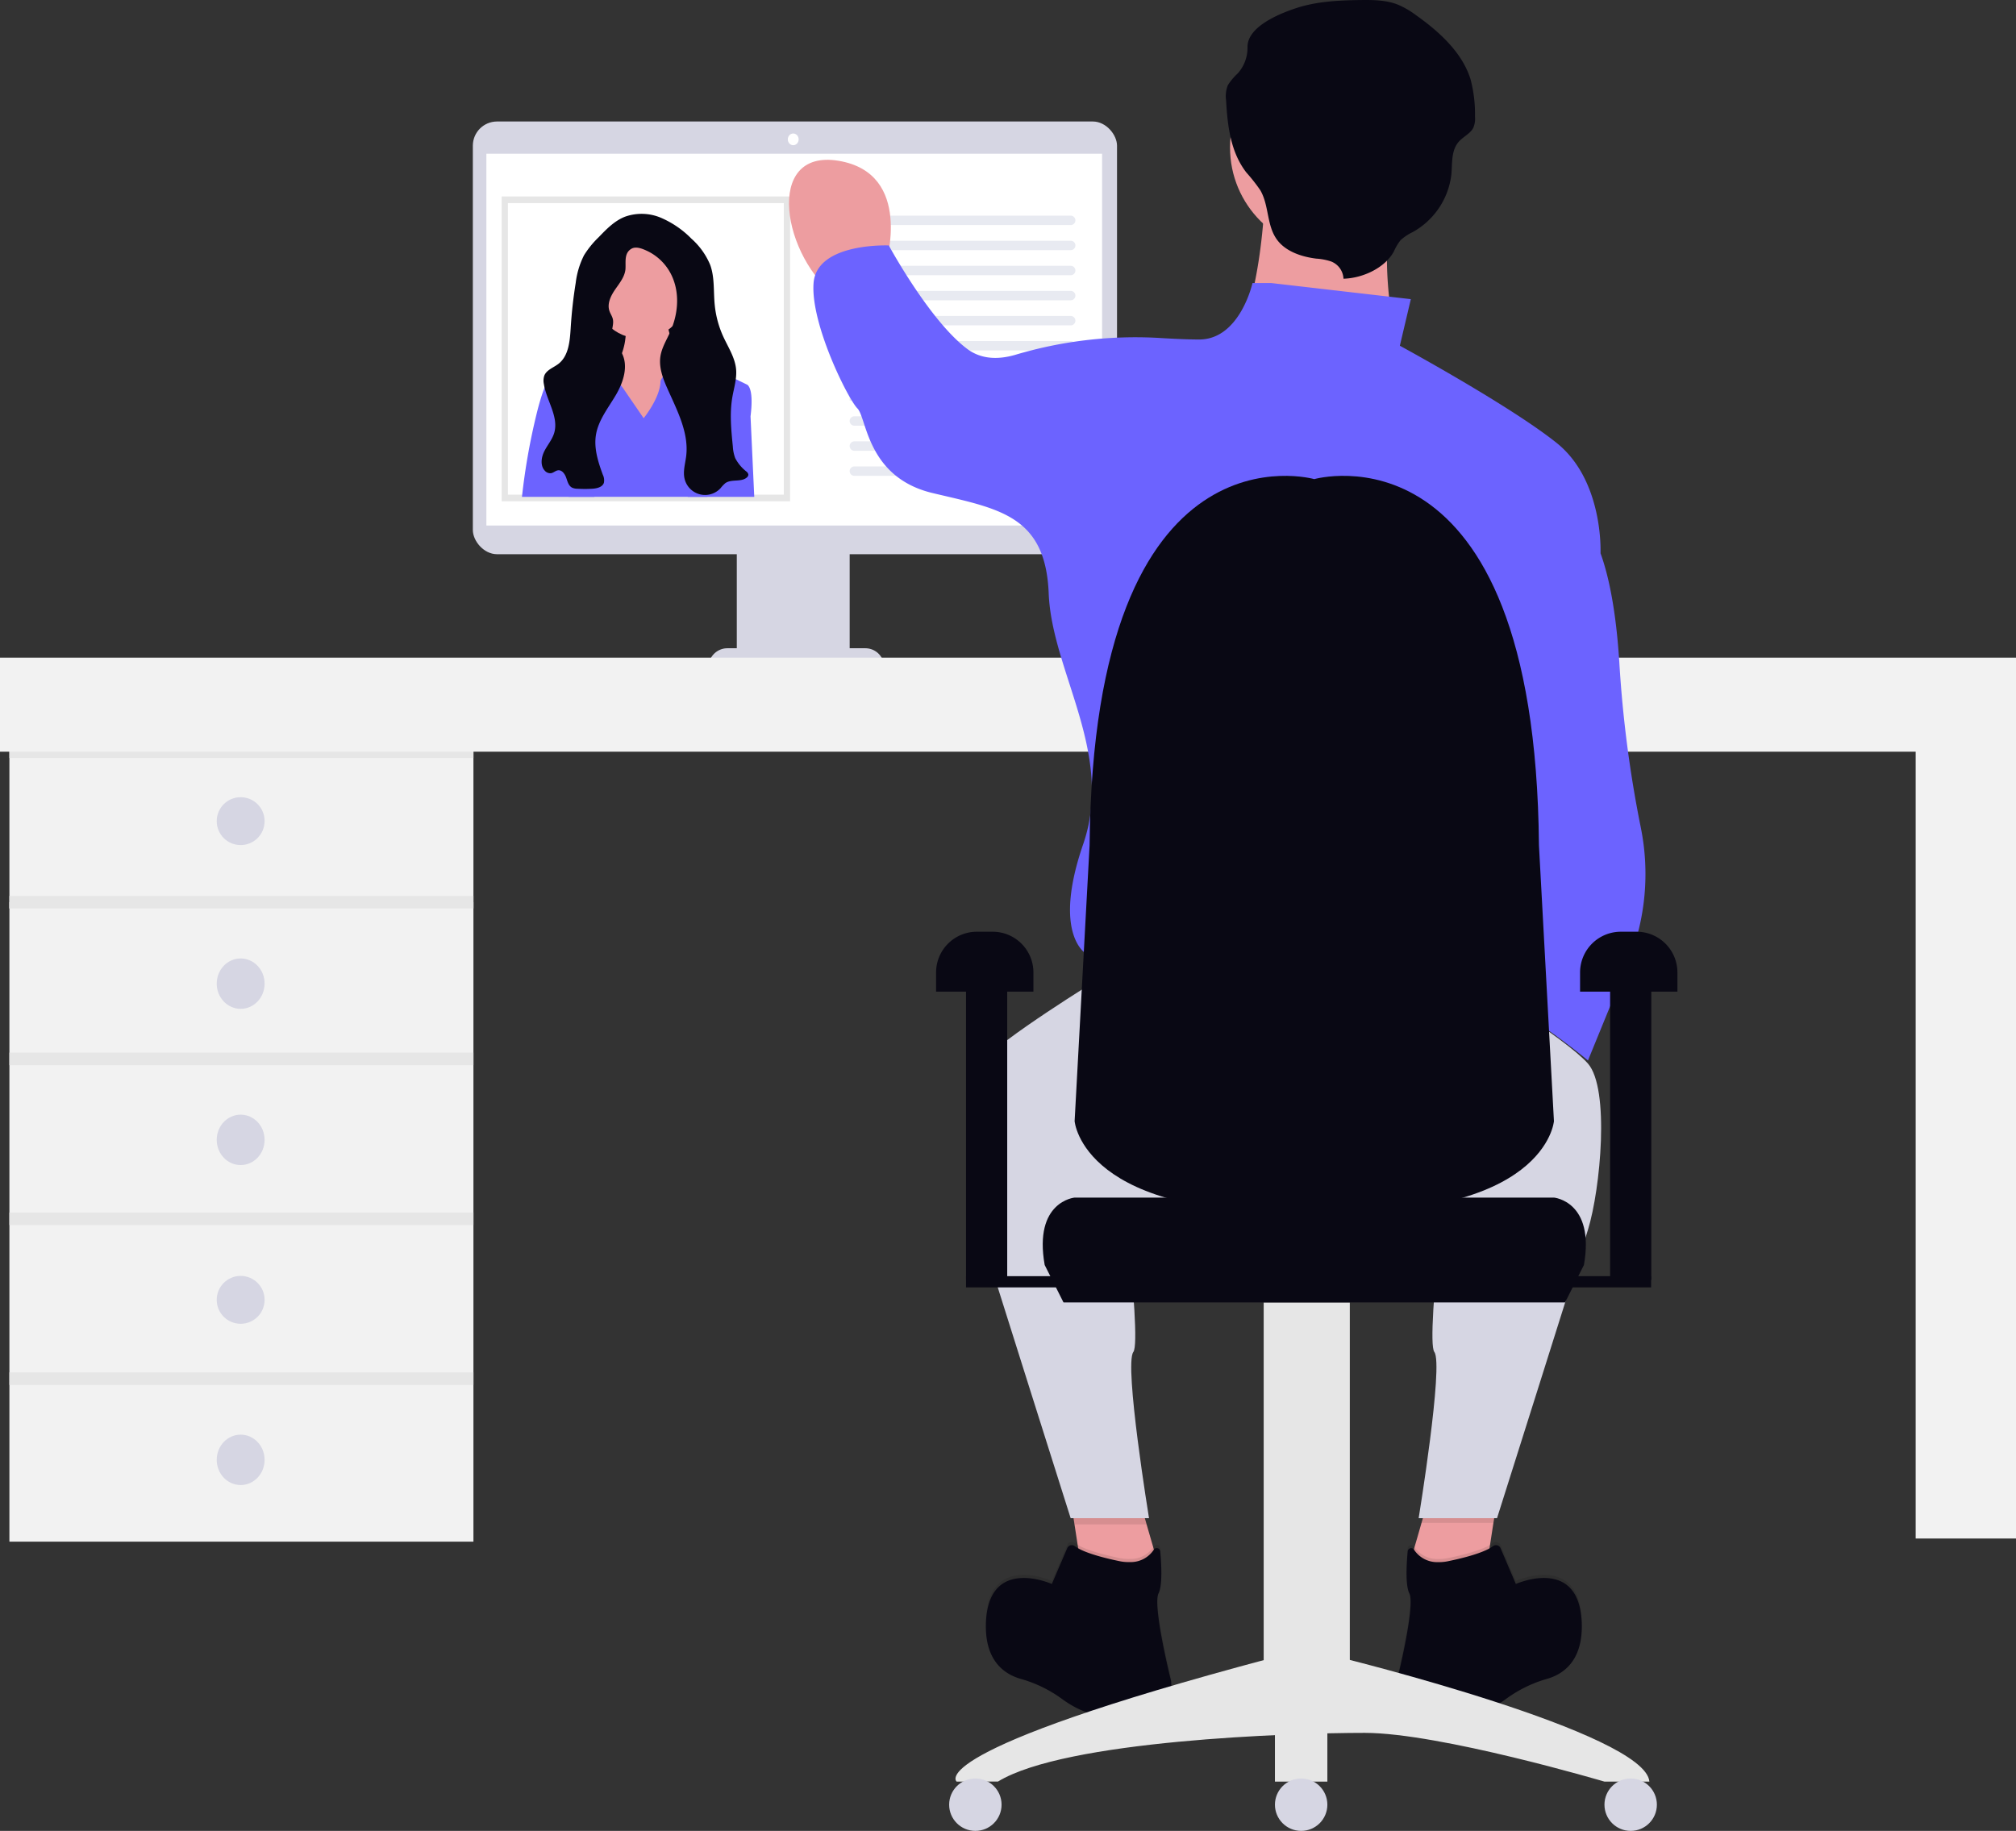 <svg xmlns="http://www.w3.org/2000/svg" width="800" height="726.677" viewBox="0 0 800 726.677" xmlns:xlink="http://www.w3.org/1999/xlink" role="img" artist="Katerina Limpitsouni" source="https://undraw.co/"><rect x="0" y="0" width="800" height="726.677" fill="#333333" stroke="none"/><g transform="translate(-626.574 -267.202)"><rect width="255.627" height="171.745" rx="9.61" transform="translate(814.208 315.422)" fill="#d6d6e3"/><rect width="244.33" height="147.558" transform="translate(819.582 328.225)" fill="#fff"/><ellipse cx="2.152" cy="2.327" rx="2.152" ry="2.327" transform="translate(939.196 320.186)" fill="#fff"/><rect width="44.79" height="47.278" transform="translate(918.954 480.946)" fill="#d6d6e3"/><path d="M463.3,326.95h54.743a7.465,7.465,0,0,1,7.465,7.465H455.84A7.465,7.465,0,0,1,463.3,326.95Z" transform="translate(451.916 197.542)" fill="#d6d6e3"/><rect width="184.137" height="63.453" transform="translate(630.307 564.305)" fill="#f2f2f2"/><rect width="39.813" height="345.879" transform="translate(1386.761 531.957)" fill="#f2f2f2"/><rect width="184.137" height="3.733" transform="translate(630.307 564.305)" fill="#e6e6e6"/><rect width="184.137" height="63.453" transform="translate(630.307 625.27)" fill="#f2f2f2"/><ellipse cx="9.5" cy="10" rx="9.5" ry="10" transform="translate(712.574 647.61)" fill="#d6d6e3"/><circle cx="9.5" cy="9.5" r="9.5" transform="translate(712.574 583.61)" fill="#d6d6e3"/><rect width="184.137" height="63.453" transform="translate(630.307 688.722)" fill="#f2f2f2"/><ellipse cx="9.5" cy="10" rx="9.5" ry="10" transform="translate(712.574 709.61)" fill="#d6d6e3"/><rect width="184.137" height="63.453" transform="translate(630.307 752.175)" fill="#f2f2f2"/><circle cx="9.5" cy="9.5" r="9.5" transform="translate(712.574 773.61)" fill="#d6d6e3"/><rect width="184.137" height="63.453" transform="translate(630.307 815.628)" fill="#f2f2f2"/><ellipse cx="9.5" cy="10" rx="9.5" ry="10" transform="translate(712.574 836.61)" fill="#d6d6e3"/><rect width="184.137" height="4.977" transform="translate(630.307 684.99)" fill="#e6e6e6"/><rect width="184.137" height="4.977" transform="translate(630.307 622.781)" fill="#e6e6e6"/><rect width="184.137" height="4.977" transform="translate(630.307 748.442)" fill="#e6e6e6"/><rect width="184.137" height="4.977" transform="translate(630.307 811.895)" fill="#e6e6e6"/><rect width="800" height="37.325" transform="translate(626.574 528.225)" fill="#f2f2f2"/><rect width="114.463" height="120.97" transform="translate(825.641 345.183)" fill="#e6e6e6"/><rect width="109.487" height="115.708" transform="translate(828.129 347.82)" fill="#fff"/><rect width="42.364" height="31.963" transform="translate(861.921 381.898)" fill="#090814"/><path d="M499.969,301.075l-16.348,23.042-17.157-1.481s-22.3,1.481-7.465-15.614c7.141-8.212,9.481-15.054,9.953-19.907a15.465,15.465,0,0,0-1.058-8.3l18.588-2.227a13.86,13.86,0,0,0-.3,7.751C488.6,293.971,499.969,301.075,499.969,301.075Z" transform="translate(405.809 114.266)" fill="#ed9da0"/><circle cx="18.588" cy="18.588" r="18.588" transform="translate(862.282 364.417)" fill="#ed9da0"/><path d="M477.646,315.187s6.694-8.174,6.694-14.868a15.03,15.03,0,0,1,8.921-7.465c6.694-2.227,5.947,0,5.947,0l4.454,17.841-1.481,31.963.747,3.732H447.91l3.732-14.868-.747-12.641,2.974-19.322,8.921-5.2,6.694,8.921Z" transform="translate(404.344 117.996)" fill="#6c63ff"/><path d="M470.138,292.09,447.1,295.822s-3.733-.746-8.174,17.095A253.813,253.813,0,0,0,433,346.348h28.74s1.729-29.736,6.221-31.963l6.221-9.617s-9.953-.784-8.485-5.984S470.138,292.09,470.138,292.09Z" transform="translate(400.704 118.051)" fill="#6c63ff"/><path d="M485,290.3l24.523,11.894s2.974.746,1.48,12.641l1.481,31.963H486.057a95.31,95.31,0,0,0,1.12-30.47A203.68,203.68,0,0,1,485,290.3Z" transform="translate(413.401 117.614)" fill="#6c63ff"/><path d="M472.527,267.492c-.323,3.011-2.389,5.487-4.106,7.988s-3.21,5.586-2.252,8.46c.373,1.12,1.107,2.115,1.369,3.272.448,1.991-.56,4.044-.386,6.072.236,2.787,2.6,4.852,3.907,7.316,2.762,5.213.647,11.67-2.339,16.746s-6.893,9.891-7.876,15.7c-.908,5.375.834,10.812,2.712,15.925a4.977,4.977,0,0,1,.423,3.2c-.572,1.717-2.725,2.227-4.541,2.351a47.88,47.88,0,0,1-5.96,0,4.976,4.976,0,0,1-2.177-.46c-1.369-.746-1.779-2.488-2.289-3.932s-1.63-3.086-3.185-2.924c-1.02.112-1.816.983-2.824,1.157a2.912,2.912,0,0,1-2.488-1.02c-1.854-2-1.406-5.238-.187-7.677s3.086-4.566,3.894-7.166c2-6.47-3.011-12.877-4.068-19.571a6.32,6.32,0,0,1,.174-3.285c.908-2.314,3.658-3.173,5.624-4.69,4.019-3.123,4.516-8.908,4.84-13.984a182.45,182.45,0,0,1,2.015-18.215,32.883,32.883,0,0,1,3.285-10.886,36.841,36.841,0,0,1,5.848-7.2c3.061-3.185,6.221-6.445,10.352-8.087a19.658,19.658,0,0,1,14.358.411,38.009,38.009,0,0,1,12.056,8.274A28.541,28.541,0,0,1,506.17,265.7c1.829,5.039,1.244,10.588,1.8,15.925a39.553,39.553,0,0,0,3.347,12.442c1.953,4.28,4.7,8.373,5.126,13.064.336,3.732-.883,7.465-1.505,11.135-1.095,6.432-.435,13.014.211,19.5a15.69,15.69,0,0,0,.946,4.616,16.413,16.413,0,0,0,4.429,5.313,1.9,1.9,0,0,1,.784,1.244,1.506,1.506,0,0,1-.585,1.095c-2.252,2-6.146.523-8.585,2.3a13.8,13.8,0,0,0-1.854,1.966,8.361,8.361,0,0,1-14.32-3.882c-.635-2.911.311-5.9.672-8.858,1.12-9.344-3.658-18.227-7.465-26.824-1.792-4.019-3.422-8.373-2.762-12.728.535-3.5,2.488-6.569,3.919-9.8,2.874-6.457,3.733-14.022,1.244-20.653A20.467,20.467,0,0,0,481.05,260.09c-1.767-.8-4.28-1.891-6.134-.821C471.843,261.072,472.776,264.718,472.527,267.492Z" transform="translate(402.234 106.655)" fill="#090814"/><path d="M1.866,0H87.714a1.866,1.866,0,0,1,0,3.733H1.866A1.866,1.866,0,0,1,1.866,0Z" transform="translate(963.744 352.797)" fill="#e8eaf1"/><path d="M1.866,0H87.714a1.866,1.866,0,0,1,0,3.733H1.866A1.866,1.866,0,0,1,1.866,0Z" transform="translate(963.744 362.75)" fill="#e8eaf1"/><path d="M1.866,0H87.714a1.866,1.866,0,0,1,0,3.733H1.866A1.866,1.866,0,0,1,1.866,0Z" transform="translate(963.744 372.704)" fill="#e8eaf1"/><path d="M1.866,0H87.714a1.866,1.866,0,0,1,0,3.733H1.866A1.866,1.866,0,0,1,1.866,0Z" transform="translate(963.744 382.657)" fill="#e8eaf1"/><path d="M1.866,0H87.714a1.866,1.866,0,0,1,0,3.733H1.866A1.866,1.866,0,0,1,1.866,0Z" transform="translate(963.744 392.61)" fill="#e8eaf1"/><path d="M1.866,0H87.714a1.866,1.866,0,0,1,0,3.733H1.866A1.866,1.866,0,0,1,1.866,0Z" transform="translate(963.744 402.564)" fill="#e8eaf1"/><rect width="89.58" height="3.733" transform="translate(963.744 412.517)" fill="#e8eaf1"/><rect width="89.58" height="3.733" transform="translate(963.744 422.47)" fill="#e8eaf1"/><path d="M1.866,0H87.714a1.866,1.866,0,0,1,0,3.733H1.866A1.866,1.866,0,0,1,1.866,0Z" transform="translate(963.744 432.424)" fill="#e8eaf1"/><path d="M1.866,0H87.714a1.866,1.866,0,0,1,0,3.733H1.866A1.866,1.866,0,0,1,1.866,0Z" transform="translate(963.744 442.377)" fill="#e8eaf1"/><path d="M1.866,0H87.714a1.866,1.866,0,0,1,0,3.733H1.866A1.866,1.866,0,0,1,1.866,0Z" transform="translate(963.744 452.33)" fill="#e8eaf1"/><path d="M750.837,655.934l-4.977,32.348L716,682.062s6.221-21.151,7.465-26.128,1.244,0,1.244,0Z" transform="translate(469.803 206.35)" fill="#ed9da0"/><path d="M642.837,682.062l-29.86,6.221-3.446-22.4L608,655.934h26.128s0-4.977,1.244,0c.448,1.792,1.543,5.7,2.774,9.953C640.348,673.427,642.837,682.062,642.837,682.062Z" transform="translate(443.433 206.35)" fill="#ed9da0"/><path d="M638.166,665.887H609.55l-1.53-9.953h26.128s0-4.977,1.244,0C635.84,657.726,636.934,661.632,638.166,665.887Z" transform="translate(443.438 206.35)" opacity="0.1"/><path d="M719.79,665.387h28.616l1.53-9.953H723.784s0-4.977-1.244,0C722.117,657.226,721.022,661.132,719.79,665.387Z" transform="translate(470.729 206.228)" opacity="0.1"/><path d="M774.325,340.5s16.174,1.244,19.907,59.72a475.512,475.512,0,0,0,8.473,65.319,92.742,92.742,0,0,1-4.977,53.7L781.79,558.229s-29.86-24.883-39.813-23.639c0,0,17.418-23.639,16.174-37.325S737,385.29,737,385.29Z" transform="translate(474.931 129.871)" fill="#6c63ff"/><path d="M627.3,489.5s-38.569,23.639-47.278,33.592-4.977,49.767,0,65.941S616.106,703.5,616.106,703.5h31.1s-9.953-60.964-6.221-65.941-7.465-93.313-7.465-93.313Z" transform="translate(435.327 166.252)" fill="#d6d6e3"/><path d="M738.907,489.5s38.569,23.639,47.278,33.592,4.977,49.767,0,65.941S750.1,703.5,750.1,703.5H719s9.953-60.964,6.221-65.941,7.465-93.313,7.465-93.313Z" transform="translate(470.536 166.252)" fill="#d6d6e3"/><path d="M673.829,238.236s0,48.523-17.418,73.406,79.627,3.732,79.627,3.732a25.842,25.842,0,0,1-9.331-13.064c-5.126-18.252-7.067-50.4.622-64.075C738.526,218.33,673.829,238.236,673.829,238.236Z" transform="translate(454.743 102.741)" fill="#ed9da0"/><path d="M743.785,587.238c-44.5,1.966-118.532,10.252-129.754-2.041-18.1-19.819-11.683-37.661-2.339-48.523,3.658-4.267,6.943-11.409,9.6-18.538.9-2.414,1.729-4.815,2.488-7.1,2.874-8.871,12.442-14.992,23.266-14.992h89.866c10.887,0,20.467,6.221,23.291,15.092a39.922,39.922,0,0,0,5.723,11.633,28.169,28.169,0,0,0,4.591,4.977c4.529,3.845,7.465,12.131,9.369,21.25C783.909,568.3,766.889,586.217,743.785,587.238Z" transform="translate(442.093 167.849)" fill="#d6d6e3"/><path d="M634.222,675.516c-3.894-.784-14.059-3.023-18-6.022a1.978,1.978,0,0,0-2.986.834l-6.1,14.2s-24.883-11.2-26.128,14.93c-.722,15.241,7.017,20.74,13.6,22.681a51.182,51.182,0,0,1,16.261,7.8c5.984,4.454,15.1,9.02,25.456,6.557a24.266,24.266,0,0,1,6.383-.622c4.641.149,12.641-1.244,11.757-12.8,0,0-7.465-29.86-4.977-34.837,1.568-3.135,1.157-11.2.647-16.747a1.381,1.381,0,0,0-2.488-.635,10.949,10.949,0,0,1-9.593,4.977A17.42,17.42,0,0,1,634.222,675.516Z" transform="translate(436.832 210.108)" opacity="0.1"/><path d="M634.222,676.516c-3.894-.784-14.059-3.023-18-6.022a1.978,1.978,0,0,0-2.986.834l-6.1,14.2s-24.883-11.2-26.128,14.93c-.722,15.241,7.017,20.74,13.6,22.681a51.183,51.183,0,0,1,16.261,7.8c5.984,4.454,15.1,9.02,25.456,6.557a24.268,24.268,0,0,1,6.383-.622c4.641.149,12.641-1.244,11.757-12.8,0,0-7.465-29.86-4.977-34.837,1.568-3.135,1.157-11.2.647-16.747a1.381,1.381,0,0,0-2.488-.634,10.948,10.948,0,0,1-9.593,4.977,17.409,17.409,0,0,1-3.832-.311Z" transform="translate(436.832 210.353)" fill="#090814"/><path d="M732.236,675.516c3.894-.784,14.059-3.023,18-6.022a1.978,1.978,0,0,1,2.986.834l6.059,14.2s24.883-11.2,26.128,14.93c.722,15.241-7.017,20.74-13.6,22.681a51.183,51.183,0,0,0-16.174,7.826c-5.984,4.454-15.1,9.02-25.456,6.557a24.257,24.257,0,0,0-6.383-.622c-4.641.149-12.641-1.244-11.757-12.8,0,0,7.465-29.86,4.977-34.837-1.568-3.135-1.157-11.2-.647-16.747a1.381,1.381,0,0,1,2.488-.635,10.949,10.949,0,0,0,9.593,4.977A17.417,17.417,0,0,0,732.236,675.516Z" transform="translate(468.821 210.108)" opacity="0.1"/><path d="M732.236,676.516c3.894-.784,14.059-3.023,18-6.022a1.978,1.978,0,0,1,2.986.834l6.059,14.2s24.883-11.2,26.128,14.93c.722,15.241-7.017,20.74-13.6,22.681a51.183,51.183,0,0,0-16.174,7.826c-5.984,4.454-15.1,9.02-25.456,6.557a24.267,24.267,0,0,0-6.383-.622c-4.641.149-12.641-1.244-11.757-12.8,0,0,7.465-29.86,4.977-34.837-1.568-3.135-1.157-11.2-.647-16.747a1.381,1.381,0,0,1,2.488-.635,10.949,10.949,0,0,0,9.593,4.977,17.413,17.413,0,0,0,3.782-.336Z" transform="translate(468.821 210.353)" fill="#090814"/><path d="M556.528,269.635s11.2-36.081-18.663-41.058-22.4,38.569,0,54.743S556.528,269.635,556.528,269.635Z" transform="translate(421.5 102.447)" fill="#ed9da0"/><path d="M707.663,270.434H700.2s-4.977,22.4-21.151,22.4c-4.317,0-10.215-.261-16.56-.659a166.618,166.618,0,0,0-56.46,6.756c-6.308,1.829-13.238,1.991-19.048-2.364-14.93-11.2-31.1-41.058-31.1-41.058s-28.616-1.244-29.86,14.93S539.7,316.469,543.433,320.2s3.732,27.372,29.86,33.593,44.79,8.709,46.034,39.813,26.128,63.453,13.686,99.533,1.244,43.546,1.244,43.546,116.952,64.7,151.789,7.465c0,0-13.686-38.569,0-57.232s7.465-64.7,7.465-64.7l44.79-44.79s1.244-28.616-17.418-43.546-62.208-38.569-62.208-38.569l4.355-18.488Z" transform="translate(423.397 109.112)" fill="#6c63ff"/><rect width="20.802" height="23.776" transform="translate(1132.503 950.544)" fill="#e6e6e6"/><rect width="34.177" height="145.63" transform="translate(1128.036 784.125)" fill="#e6e6e6"/><path d="M702.574,632.994c92.068,3.592,95.1-35.882,95.1-35.882l-5.947-109.455c-1.48-170.469-89.157-145.35-89.157-145.35s-87.677-25.063-89.157,145.35L607.47,597.112S610.444,636.586,702.574,632.994Z" transform="translate(445.543 115.058)" fill="#090814"/><path d="M571.73,755.173s-14.868-11.882,124.865-49.033h28.23s120.323,29.686,121.8,49.033H828.8s-65.381-19.347-95.1-19.347-118.88,2.974-145.568,19.322Z" transform="translate(434.465 219.148)" fill="#e6e6e6"/><g transform="translate(998.033 637.001)"><rect width="16.348" height="120.361" transform="translate(11.882 17.842)" fill="#090814"/><rect width="38.631" height="4.454" transform="translate(11.882 136.71)" fill="#090814"/><path d="M542.774,419.77h6.283a16.174,16.174,0,0,1,16.174,16.174v7.6H526.6v-7.6a16.174,16.174,0,0,1,16.174-16.174Z" transform="translate(-526.6 -419.77)" fill="#090814"/></g><g transform="translate(1238.755 637.001)"><rect width="16.348" height="120.361" transform="translate(26.75 17.842)" fill="#090814"/><rect width="43.017" height="4.454" transform="translate(0 136.71)" fill="#090814"/><path d="M748.174,419.77h6.283a16.174,16.174,0,0,1,16.174,16.174v7.6H732v-7.6a16.174,16.174,0,0,1,16.174-16.174Z" transform="translate(-717.17 -419.77)" fill="#090814"/></g><circle cx="10.401" cy="10.401" r="10.401" transform="translate(1003.222 973.077)" fill="#d6d6e3"/><circle cx="10.401" cy="10.401" r="10.401" transform="translate(1132.503 973.077)" fill="#d6d6e3"/><circle cx="10.401" cy="10.401" r="10.401" transform="translate(1263.265 973.077)" fill="#d6d6e3"/><path d="M705.058,603.235h99.533l7.465-14.855c4.454-25.257-11.882-26.75-11.882-26.75H609.953s-16.348,1.481-11.882,26.75l7.465,14.855Z" transform="translate(443.06 180.891)" fill="#090814"/><ellipse cx="41.222" cy="41.222" rx="41.222" ry="41.222" transform="translate(1114.683 284.532)" fill="#ed9da0"/><path d="M892.718,382.167a7.71,7.71,0,0,0-4.939-6.855,23.216,23.216,0,0,0-5.869-1.12c-5.855-.728-11.869-2.8-15.273-7.121-4.537-5.749-3.3-13.791-6.933-20.033A69.845,69.845,0,0,0,854.165,340c-6.339-8.205-7.466-18.683-8.04-28.643a11.915,11.915,0,0,1,.7-5.99,23.166,23.166,0,0,1,3.918-4.673,15.208,15.208,0,0,0,3.886-10.359c-.185-7.719,11.236-12.905,19.338-15.572s16.872-3.091,25.5-3.2c4.958-.065,10.074-.008,14.631,1.741a33.933,33.933,0,0,1,7.336,4.219c9.55,6.756,18.515,15.061,21.724,25.571a53.526,53.526,0,0,1,1.741,14.685,9.319,9.319,0,0,1-.68,4.52c-1.146,2.227-3.849,3.432-5.594,5.32-3.263,3.527-2.676,8.631-3.1,13.195a30.17,30.17,0,0,1-15.363,22.859,19.628,19.628,0,0,0-4.8,3.209,20.213,20.213,0,0,0-2.649,4.471C909.27,377.725,900.614,381.942,892.718,382.167Z" transform="translate(266.986 -4.343)" fill="#090814"/></g></svg>